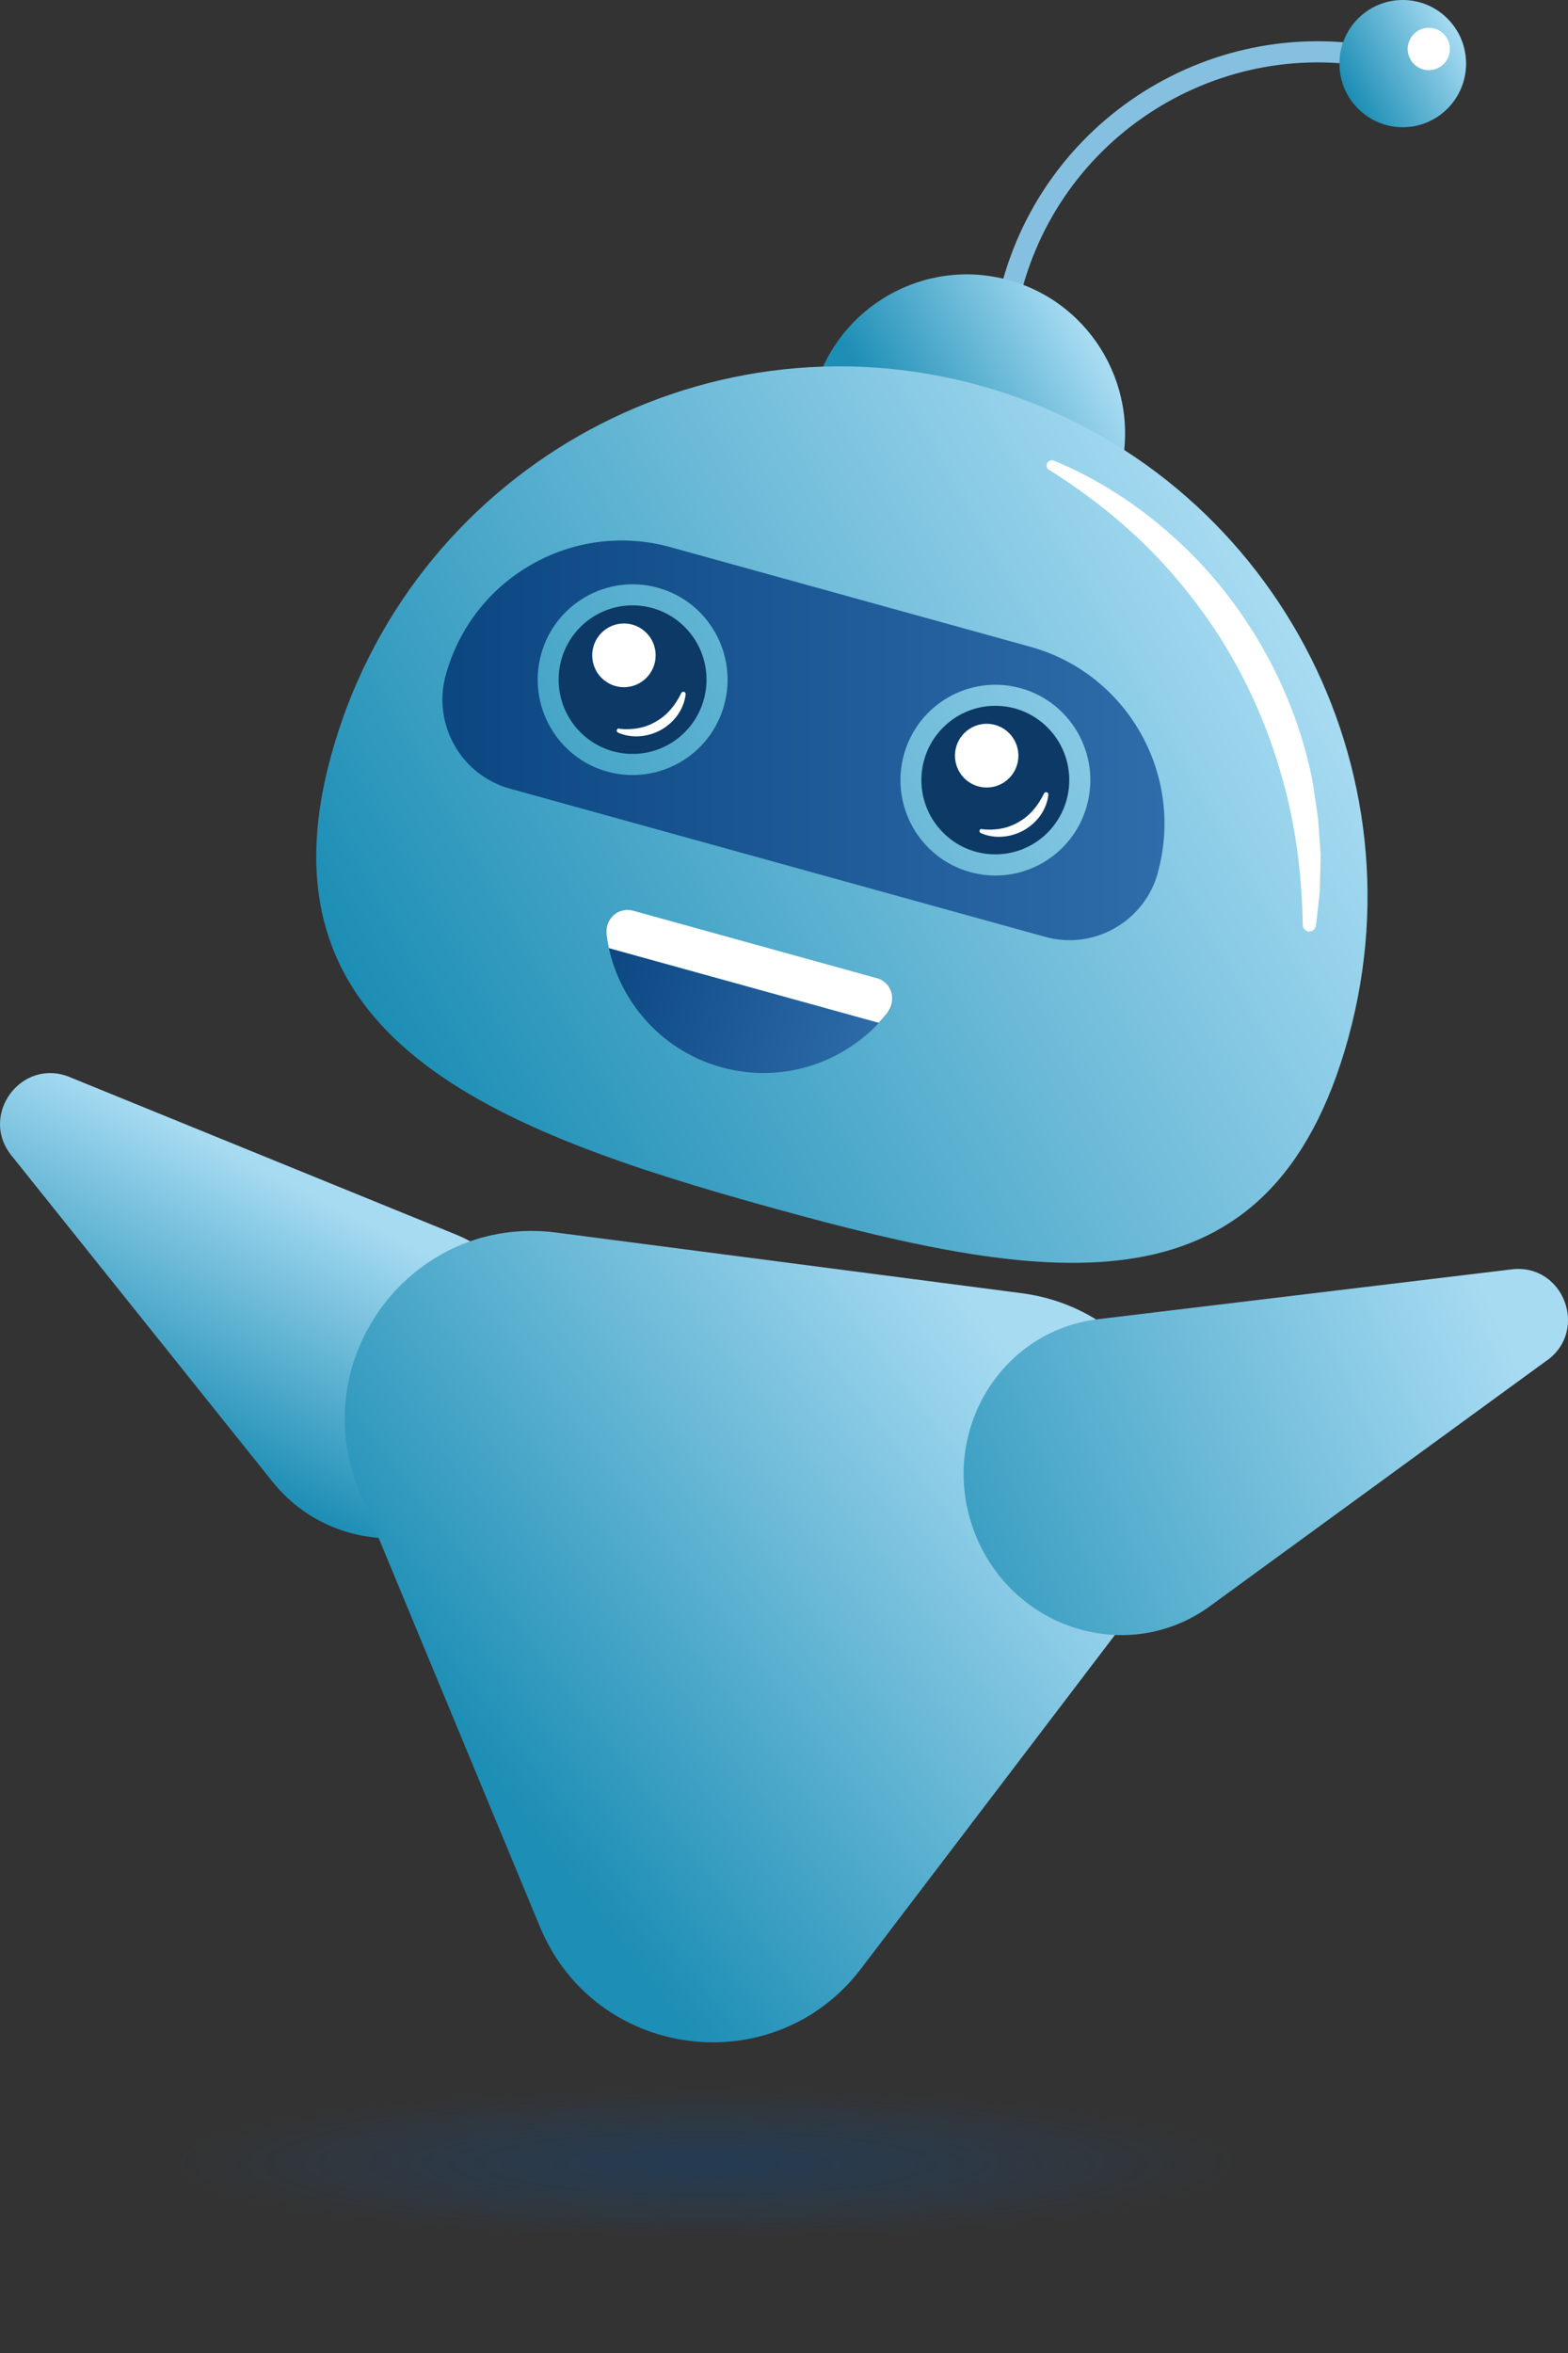 <svg width="240" height="360" viewBox="0 0 240 360" fill="none" xmlns="http://www.w3.org/2000/svg">
<rect x="0" y="0" width="240" height="360" fill="#333333" stroke="none"/>
<path d="M108 350C167.647 350 216 341.493 216 331C216 320.507 167.647 312 108 312C48.353 312 0 320.507 0 331C0 341.493 48.353 350 108 350Z" fill="url(#paint0_radial_2490_3)" fill-opacity="0.5"/>
<path d="M154.556 45.057C153.687 44.811 153.196 43.919 153.441 43.066C160.866 16.354 188.542 0.702 215.142 8.177C216.011 8.423 216.502 9.315 216.257 10.169C216.011 11.023 215.123 11.535 214.273 11.288C189.392 4.307 163.492 18.953 156.539 43.919C156.294 44.792 155.406 45.285 154.556 45.038V45.057Z" fill="#86C0E0"/>
<path d="M214.707 19.465C209.355 19.465 205.016 15.107 205.016 9.732C205.016 4.357 209.355 0 214.707 0C220.06 0 224.399 4.357 224.399 9.732C224.399 15.107 220.06 19.465 214.707 19.465Z" fill="url(#paint1_linear_2490_3)"/>
<path d="M218.694 10.738C216.91 10.738 215.463 9.285 215.463 7.494C215.463 5.702 216.91 4.25 218.694 4.25C220.478 4.25 221.924 5.702 221.924 7.494C221.924 9.285 220.478 10.738 218.694 10.738Z" fill="white"/>
<path d="M171.332 72.775C168.876 81.749 122.156 68.81 124.612 59.855C128.164 46.898 141.502 39.29 154.405 42.857C167.308 46.423 174.883 59.817 171.332 72.775Z" fill="url(#paint2_linear_2490_3)"/>
<path d="M206.395 158.735C194.55 201.914 161.262 196.716 118.265 184.821C75.267 172.926 38.824 158.83 50.669 115.632C62.515 72.452 106.986 47.087 149.984 58.983C192.982 70.878 218.24 115.537 206.395 158.716V158.735Z" fill="url(#paint3_linear_2490_3)"/>
<path d="M161.3 70.479C167.969 73.211 174.165 77.233 179.587 82.128C185.066 86.985 189.676 92.828 193.322 99.221C196.949 105.615 199.575 112.615 200.954 119.824L201.748 125.269L202.144 130.752L202.012 136.216C201.842 138.037 201.653 139.839 201.408 141.642C201.332 142.192 200.822 142.571 200.274 142.514C199.783 142.458 199.405 142.021 199.405 141.528V141.49C199.273 134.433 198.479 127.489 196.722 120.773C195.003 114.076 192.472 107.607 189.128 101.574C185.803 95.522 181.628 89.982 176.848 84.955C172.031 79.965 166.533 75.621 160.563 71.883C160.186 71.656 160.072 71.162 160.318 70.802C160.526 70.46 160.941 70.347 161.281 70.479H161.3Z" fill="white"/>
<path d="M136.004 154.77C130.166 162.302 120.173 165.982 110.424 163.288C100.695 160.594 93.989 152.304 92.798 142.818C92.609 141.243 93.592 139.877 94.952 139.403C93.592 139.915 92.628 141.319 92.836 142.951C92.931 143.653 93.063 144.355 93.195 145.057L134.493 156.477C134.984 155.965 135.437 155.434 135.891 154.865C136.911 153.575 136.798 151.867 135.891 150.729C136.816 151.829 136.968 153.499 136.004 154.77Z" fill="url(#paint4_linear_2490_3)"/>
<path d="M135.891 154.865C135.437 155.434 134.984 155.965 134.493 156.478L93.195 145.057C93.044 144.374 92.931 143.672 92.836 142.951C92.628 141.319 93.592 139.896 94.952 139.403C95.254 139.308 95.557 139.251 95.878 139.213C96.199 139.213 96.539 139.232 96.879 139.327L134.228 149.667C134.568 149.762 134.871 149.894 135.135 150.084C135.324 150.198 135.475 150.331 135.626 150.482C135.702 150.558 135.777 150.634 135.853 150.71C136.76 151.848 136.873 153.556 135.853 154.846L135.891 154.865Z" fill="white"/>
<path d="M177.245 133.484C176.206 137.24 173.769 140.219 170.633 142.002C167.516 143.786 163.699 144.374 159.959 143.33L78.044 120.659C70.563 118.591 66.161 110.813 68.22 103.3C70.279 95.826 75.135 89.906 81.369 86.359C87.584 82.811 95.141 81.654 102.584 83.703L157.711 98.956C172.579 103.073 181.326 118.534 177.226 133.465L177.245 133.484ZM110.84 107.872C112.975 100.113 108.422 92.05 100.695 89.925C92.968 87.781 84.939 92.354 82.823 100.113C80.689 107.872 85.242 115.935 92.968 118.06C100.695 120.185 108.724 115.632 110.84 107.872ZM166.363 123.239C168.498 115.48 163.945 107.417 156.218 105.292C148.492 103.148 140.463 107.721 138.347 115.48C136.212 123.239 140.765 131.302 148.492 133.427C156.218 135.571 164.247 130.999 166.363 123.239Z" fill="url(#paint5_linear_2490_3)"/>
<path d="M96.822 115.347C90.573 115.347 85.506 110.259 85.506 103.983C85.506 97.707 90.573 92.619 96.822 92.619C103.072 92.619 108.139 97.707 108.139 103.983C108.139 110.259 103.072 115.347 96.822 115.347Z" fill="#0C3966"/>
<path d="M152.345 130.714C146.096 130.714 141.029 125.626 141.029 119.35C141.029 113.074 146.096 107.986 152.345 107.986C158.595 107.986 163.662 113.074 163.662 119.35C163.662 125.626 158.595 130.714 152.345 130.714Z" fill="#0C3966"/>
<path d="M150.286 126.863C152.327 127.091 154.291 126.749 155.954 125.744C157.635 124.795 158.901 123.258 159.789 121.418C159.864 121.247 160.072 121.152 160.261 121.228C160.412 121.285 160.488 121.456 160.469 121.589C160.337 122.708 159.921 123.79 159.26 124.738C158.599 125.668 157.711 126.465 156.709 127.034C154.688 128.153 152.156 128.381 150.116 127.451C149.946 127.375 149.871 127.185 149.946 127.015C150.003 126.882 150.154 126.806 150.286 126.825V126.863Z" fill="white"/>
<path d="M95.5 105.14C92.818 105.14 90.645 102.958 90.645 100.265C90.645 97.572 92.818 95.389 95.5 95.389C98.181 95.389 100.355 97.572 100.355 100.265C100.355 102.958 98.181 105.14 95.5 105.14Z" fill="white"/>
<path d="M151.023 120.488C148.341 120.488 146.168 118.306 146.168 115.613C146.168 112.92 148.341 110.737 151.023 110.737C153.704 110.737 155.878 112.92 155.878 115.613C155.878 118.306 153.704 120.488 151.023 120.488Z" fill="white"/>
<path d="M94.763 111.496C96.803 111.724 98.768 111.382 100.431 110.377C102.112 109.428 103.378 107.891 104.266 106.051C104.341 105.88 104.549 105.786 104.738 105.861C104.889 105.918 104.965 106.089 104.946 106.222C104.814 107.341 104.398 108.423 103.737 109.371C103.075 110.301 102.188 111.098 101.186 111.667C99.165 112.786 96.633 113.014 94.593 112.084C94.423 112.008 94.347 111.818 94.423 111.648C94.48 111.515 94.631 111.439 94.763 111.458V111.496Z" fill="white"/>
<path d="M10.657 164.787L69.788 188.881C84.051 194.743 88.737 212.728 79.329 225.42C69.92 238.112 51.425 238.757 41.734 226.729L1.759 176.796C-3.248 170.592 3.289 161.771 10.657 164.787Z" fill="url(#paint6_linear_2490_3)"/>
<path d="M165.267 226.786L69.146 214.284C68.258 214.17 67.445 214.796 67.332 215.688C67.219 216.579 67.842 217.395 68.73 217.509L164.852 230.011C165.74 230.125 166.552 229.499 166.665 228.607C166.779 227.716 166.155 226.9 165.267 226.786Z" fill="#86C0E0"/>
<path d="M175.45 243.842L131.81 301.174C118.435 318.76 91.098 315.194 82.635 294.78L54.996 228.171C46.532 207.72 63.27 185.732 85.128 188.577L156.369 197.855C178.227 200.7 188.844 226.255 175.45 243.861V243.842Z" fill="url(#paint7_linear_2490_3)"/>
<path d="M236.773 208.137L185.142 245.777C172.635 254.826 154.952 249.305 149.209 234.565C143.466 219.824 152.704 203.736 168.007 201.839L231.351 194.212C239.248 193.225 243.234 203.47 236.792 208.137H236.773Z" fill="url(#paint8_linear_2490_3)"/>
<defs>
<radialGradient id="paint0_radial_2490_3" cx="0" cy="0" r="1" gradientUnits="userSpaceOnUse" gradientTransform="translate(108.003 330.995) scale(81.561 11.479)">
<stop stop-color="#0C4782" stop-opacity="0.8"/>
<stop offset="1" stop-color="#1D5996" stop-opacity="0"/>
</radialGradient>
<linearGradient id="paint1_linear_2490_3" x1="206.106" y1="14.591" x2="224.301" y2="4.39" gradientUnits="userSpaceOnUse">
<stop offset="0.02" stop-color="#1D8EB5"/>
<stop offset="0.94" stop-color="#A7DBF2"/>
</linearGradient>
<linearGradient id="paint2_linear_2490_3" x1="133.252" y1="71.201" x2="168.889" y2="51.065" gradientUnits="userSpaceOnUse">
<stop offset="0.13" stop-color="#1D8EB5"/>
<stop offset="0.94" stop-color="#A7DBF2"/>
</linearGradient>
<linearGradient id="paint3_linear_2490_3" x1="62.033" y1="170.605" x2="204.863" y2="89.825" gradientUnits="userSpaceOnUse">
<stop offset="0.02" stop-color="#1D8EB5"/>
<stop offset="0.94" stop-color="#A7DBF2"/>
</linearGradient>
<linearGradient id="paint4_linear_2490_3" x1="90.86" y1="148.396" x2="134.542" y2="160.386" gradientUnits="userSpaceOnUse">
<stop offset="0.02" stop-color="#0C4782"/>
<stop offset="1" stop-color="#2E6CAA"/>
</linearGradient>
<linearGradient id="paint5_linear_2490_3" x1="67.494" y1="113.512" x2="178.023" y2="113.564" gradientUnits="userSpaceOnUse">
<stop offset="0.02" stop-color="#0C4782"/>
<stop offset="1" stop-color="#2E6CAA"/>
</linearGradient>
<linearGradient id="paint6_linear_2490_3" x1="52.109" y1="173.84" x2="25.999" y2="224.45" gradientUnits="userSpaceOnUse">
<stop offset="0.17" stop-color="#A7DBF2"/>
<stop offset="0.94" stop-color="#1D8EB5"/>
</linearGradient>
<linearGradient id="paint7_linear_2490_3" x1="165.662" y1="195.843" x2="64.955" y2="273.128" gradientUnits="userSpaceOnUse">
<stop offset="0.12" stop-color="#A7DBF2"/>
<stop offset="0.93" stop-color="#1D8EB5"/>
</linearGradient>
<linearGradient id="paint8_linear_2490_3" x1="237.888" y1="196.678" x2="88.404" y2="261.65" gradientUnits="userSpaceOnUse">
<stop offset="0.06" stop-color="#A7DBF2"/>
<stop offset="0.75" stop-color="#1D8EB5"/>
</linearGradient>
</defs>
</svg>
